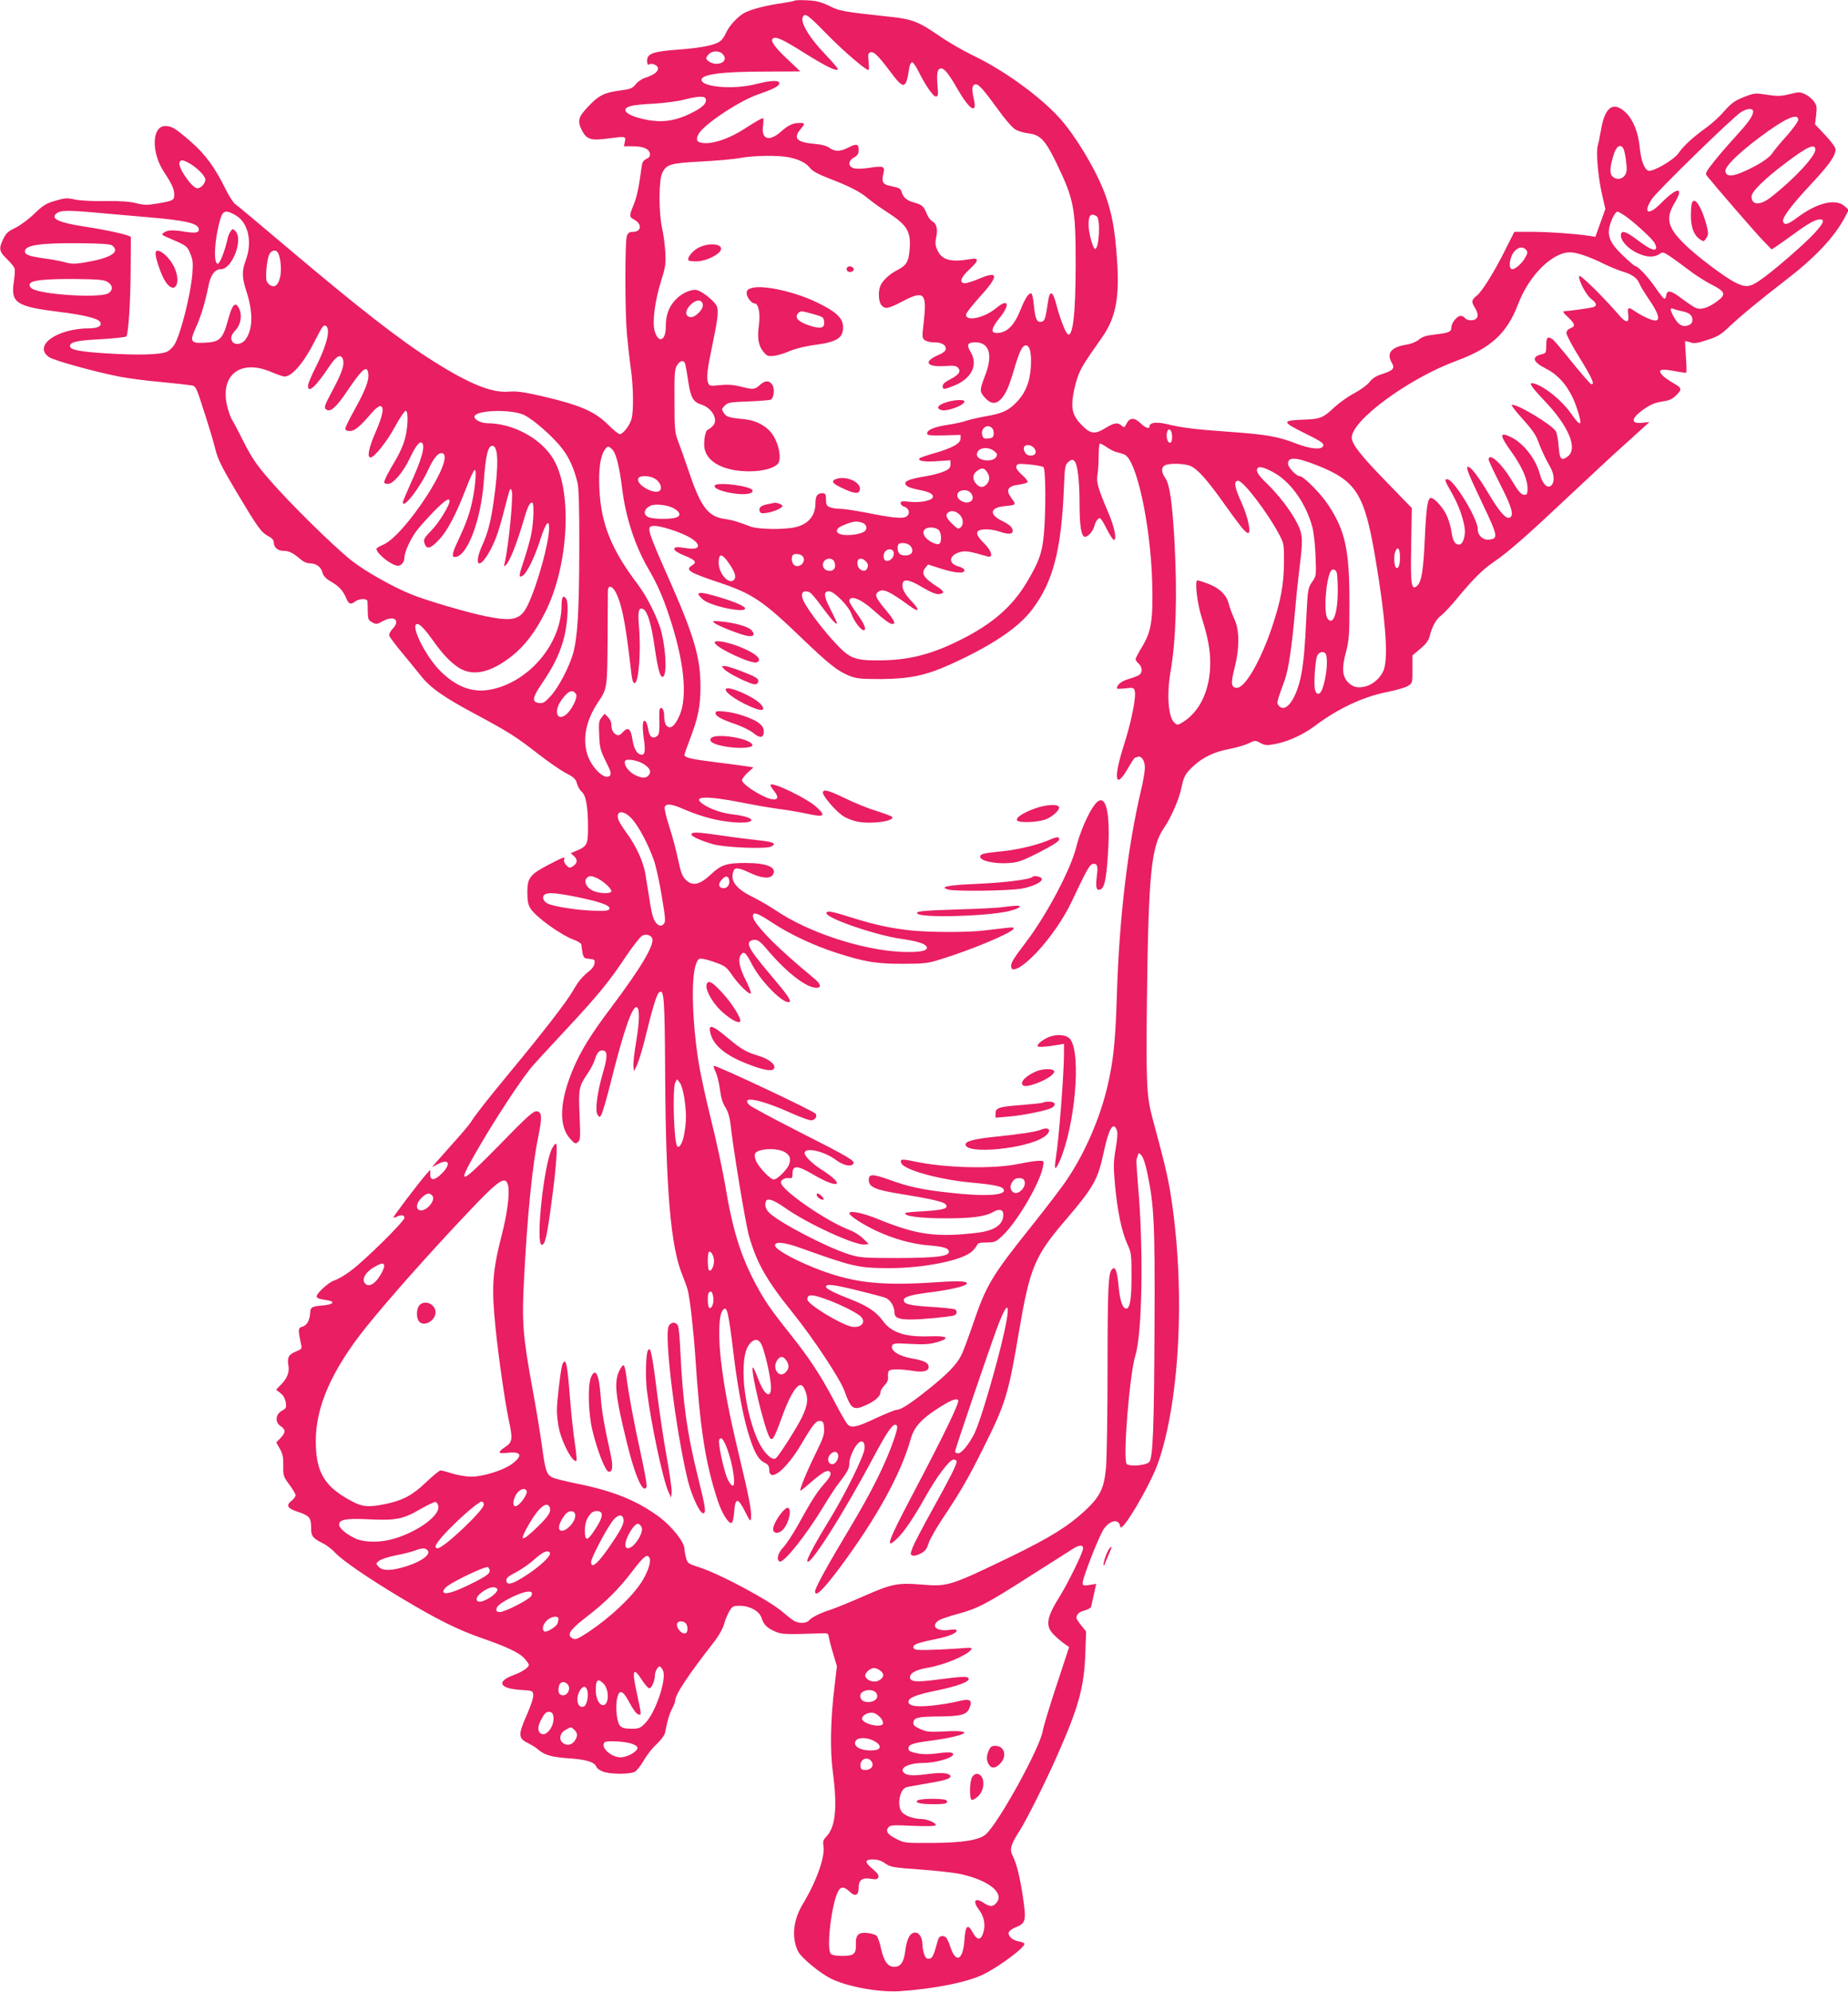 <?xml version="1.0" standalone="no"?>
<!DOCTYPE svg PUBLIC "-//W3C//DTD SVG 20010904//EN"
 "http://www.w3.org/TR/2001/REC-SVG-20010904/DTD/svg10.dtd">
<svg version="1.0" xmlns="http://www.w3.org/2000/svg"
 width="1188pt" height="1280pt" viewBox="0 0 1188 1280"
 preserveAspectRatio="xMidYMid meet">
<g transform="translate(0,1280) scale(0.1,-0.1)"
fill="#e91e63" stroke="none">
<path d="M5109 12796 c-3 -3 -39 -10 -80 -16 -99 -14 -196 -38 -240 -61 -43
-21 -103 -86 -122 -131 -8 -18 -23 -41 -34 -50 -29 -27 -124 -46 -275 -57
-161 -12 -198 -25 -198 -72 0 -19 4 -28 11 -24 19 13 59 -4 59 -25 0 -22 -28
-42 -82 -60 -21 -6 -48 -25 -61 -41 -21 -27 -33 -32 -103 -41 -99 -13 -135
-31 -201 -101 -65 -68 -72 -93 -44 -151 30 -61 58 -71 162 -57 122 16 123 16
116 -19 l-6 -30 57 0 c67 0 106 -17 110 -48 2 -15 -4 -25 -22 -33 -18 -8 -27
-22 -30 -43 -20 -146 -31 -199 -52 -250 -30 -74 -30 -79 2 -97 53 -28 48 -79
-7 -79 -22 0 -32 -6 -39 -26 -13 -33 -13 -476 0 -629 6 -66 17 -166 25 -221
17 -118 19 -273 5 -326 -12 -43 -55 -98 -76 -98 -8 0 -40 26 -72 58 -89 89
-183 129 -432 187 -115 26 -158 32 -210 28 -108 -9 -251 49 -480 193 -218 137
-482 343 -954 742 -165 140 -310 261 -322 269 -13 8 -41 51 -63 96 -68 139
-132 227 -226 308 -102 88 -120 98 -162 99 -87 1 -92 -169 -9 -295 50 -75 66
-111 66 -144 0 -38 -5 -41 -103 -58 -71 -12 -88 -12 -141 1 -42 11 -104 15
-201 14 -82 -2 -163 3 -195 10 -48 11 -63 10 -124 -8 -59 -17 -78 -28 -136
-84 -37 -36 -91 -76 -123 -91 -46 -22 -59 -35 -76 -71 -30 -62 -27 -79 22
-127 24 -23 46 -50 50 -60 4 -10 2 -49 -4 -86 -21 -138 14 -161 296 -196 143
-17 239 -40 256 -61 21 -25 -8 -44 -65 -44 -210 0 -368 -113 -259 -186 32 -21
286 -92 448 -124 50 -10 167 -26 260 -34 94 -9 184 -19 202 -22 32 -5 33 -6
86 -172 30 -92 62 -200 72 -241 14 -60 40 -112 135 -272 138 -231 158 -259
205 -285 24 -12 35 -26 35 -41 0 -30 26 -53 61 -53 36 0 62 -13 107 -51 18
-17 44 -29 60 -29 43 0 75 -22 84 -57 6 -23 21 -40 51 -58 55 -31 82 -60 102
-108 16 -40 29 -45 59 -22 24 18 75 20 78 3 1 -7 2 -38 2 -67 1 -49 4 -57 28
-70 26 -15 30 -14 71 8 70 38 113 5 62 -49 -15 -15 -25 -35 -23 -44 1 -8 38
-57 80 -108 43 -51 97 -118 121 -148 61 -79 151 -142 354 -250 214 -115 262
-145 410 -261 64 -49 142 -103 174 -119 48 -25 60 -36 68 -65 5 -20 19 -43 30
-53 28 -22 41 -98 41 -228 0 -113 -5 -123 -80 -154 l-31 -13 21 -19 c25 -24
23 -45 -7 -65 -19 -13 -24 -12 -42 6 -11 11 -18 27 -15 36 9 22 1 20 -97 -31
-121 -63 -139 -85 -139 -177 0 -54 5 -80 19 -104 35 -56 196 -172 281 -203 25
-9 46 -22 47 -30 11 -87 12 -89 51 -92 33 -3 37 -6 34 -28 -1 -14 -14 -35 -30
-47 -51 -42 -70 -64 -108 -129 -44 -76 -201 -278 -405 -524 -141 -171 -219
-269 -251 -320 -8 -14 -55 -70 -104 -124 -49 -55 -102 -115 -118 -133 l-29
-34 38 20 c72 38 87 1 25 -61 -46 -46 -75 -48 -74 -4 l0 29 -34 -39 c-49 -57
-202 -259 -202 -267 0 -4 9 -3 19 3 29 15 51 12 51 -7 0 -21 -254 -273 -344
-339 -37 -29 -85 -56 -105 -62 -20 -6 -56 -32 -81 -57 -51 -51 -48 -59 27 -70
63 -9 49 -29 -24 -35 -69 -6 -77 -10 -79 -48 -3 -48 -22 -81 -50 -88 -28 -7
-29 -18 -9 -111 7 -31 5 -33 -33 -49 -46 -18 -57 -39 -48 -89 8 -42 -7 -82
-47 -123 l-32 -33 28 -22 c18 -14 30 -35 34 -59 5 -34 3 -39 -26 -55 -41 -24
-44 -74 -6 -99 32 -21 32 -41 -2 -76 l-27 -28 23 -41 c19 -33 23 -55 22 -109
-1 -64 1 -70 39 -121 22 -29 40 -60 40 -68 0 -9 -12 -25 -27 -37 -36 -29 -25
-48 39 -69 76 -25 88 -38 88 -100 0 -58 8 -69 77 -104 23 -11 59 -39 80 -62
45 -48 212 -163 418 -286 231 -139 368 -207 515 -258 173 -60 252 -98 284
-136 14 -17 26 -34 26 -38 0 -17 -45 -47 -98 -66 -112 -41 -93 -86 40 -95 82
-5 83 -5 86 -33 2 -17 -15 -68 -43 -132 -55 -123 -54 -148 11 -178 21 -11 48
-27 59 -37 44 -39 88 -52 199 -60 114 -7 168 -24 180 -55 3 -9 21 -22 41 -30
42 -18 171 -19 205 -2 13 7 39 39 58 72 18 33 55 80 82 105 27 25 51 57 54 70
3 14 10 46 16 73 6 26 19 64 30 85 11 20 20 43 20 50 0 41 78 159 254 385 26
33 53 81 61 110 8 29 24 67 35 85 18 29 24 32 67 32 63 0 124 -34 138 -76 14
-44 34 -65 85 -88 46 -20 64 -21 295 -13 46 2 50 0 53 -23 2 -14 14 -62 28
-107 l24 -81 -15 -129 c-26 -211 -30 -410 -11 -551 30 -227 17 -353 -40 -413
-21 -22 -25 -34 -21 -57 14 -69 -41 -227 -130 -375 -65 -106 -76 -220 -32
-309 21 -40 136 -136 209 -173 102 -52 310 -90 440 -82 227 15 445 59 545 110
108 54 272 178 260 197 -3 4 -20 11 -39 14 -39 7 -69 36 -61 59 4 8 21 21 38
28 73 29 76 41 52 204 -19 124 -40 209 -64 256 -22 42 -15 73 41 159 45 69
168 315 243 485 139 313 174 441 182 655 l5 145 -31 39 c-17 21 -31 42 -31 47
0 24 17 40 52 49 21 6 40 16 42 23 2 7 10 43 18 80 l15 68 -43 -7 c-40 -6 -44
-4 -44 14 0 32 104 297 134 343 42 62 100 71 108 17 7 -47 193 268 243 411
145 415 177 1159 75 1759 -18 103 -40 192 -111 455 -38 142 -42 219 -36 762
10 807 27 984 109 1103 45 65 98 186 112 256 17 79 25 93 79 144 62 56 132 90
228 108 44 8 100 25 124 36 43 21 45 21 78 3 31 -16 41 -17 98 -6 83 17 176
59 252 116 146 110 307 186 461 217 58 11 119 29 136 39 30 19 30 19 30 108
l0 89 50 42 c37 31 53 52 61 83 17 65 41 107 75 133 17 13 62 61 99 106 107
129 164 186 240 238 94 64 215 171 490 430 127 119 275 257 330 306 54 49 117
105 139 126 l40 36 -45 -5 c-81 -9 -75 30 14 91 39 27 70 39 111 45 38 5 64
15 82 32 50 46 49 54 -9 87 -28 16 -61 39 -71 51 -32 35 -10 43 74 27 41 -8
77 -13 80 -11 3 2 2 47 -2 101 -4 54 -6 99 -5 101 2 2 17 -2 34 -7 24 -9 44
-6 108 15 66 21 89 35 139 83 74 70 201 175 366 302 189 145 314 278 380 404
l25 47 -28 25 c-57 49 -172 22 -296 -69 -67 -50 -88 -57 -98 -32 -9 24 54 108
181 243 114 122 156 181 156 222 0 12 -28 51 -66 91 l-66 70 7 59 c6 51 4 63
-14 88 -11 16 -37 37 -56 46 -34 16 -40 16 -101 1 -55 -14 -76 -14 -144 -4
-77 12 -81 12 -150 -15 -58 -23 -79 -38 -125 -90 -30 -35 -83 -83 -117 -107
-84 -60 -145 -116 -178 -164 -31 -44 -166 -122 -194 -112 -26 10 -46 64 -55
150 -9 95 -41 175 -87 221 -82 80 -138 41 -163 -115 -6 -35 -15 -79 -20 -96
-12 -42 3 -211 30 -322 l19 -84 -32 -90 -32 -89 -45 7 c-100 14 -242 24 -356
25 l-120 0 -59 -117 c-66 -134 -148 -265 -180 -291 -36 -28 -39 -40 -16 -77
30 -48 24 -79 -16 -83 -19 -2 -36 3 -44 12 -7 9 -21 16 -30 16 -24 0 -60 -46
-60 -75 0 -28 -15 -34 -107 -45 -55 -6 -80 -14 -102 -33 -17 -14 -49 -27 -78
-32 -98 -14 -132 -55 -97 -114 23 -39 12 -51 -64 -76 -36 -11 -60 -27 -78 -50
-13 -18 -56 -49 -94 -70 -39 -20 -96 -60 -128 -89 -78 -73 -93 -79 -202 -83
-144 -6 -142 -13 17 -92 106 -52 122 -66 104 -84 -18 -18 -88 -9 -170 23 -116
45 -192 58 -431 75 -223 16 -297 25 -406 51 -64 14 -104 8 -104 -16 0 -20 -29
-9 -59 21 -38 37 -70 36 -89 -4 -13 -26 -15 -27 -31 -13 -25 23 -47 20 -103
-14 -69 -43 -97 -40 -152 16 -59 58 -72 104 -57 196 6 37 20 93 32 123 20 53
38 82 151 243 92 129 117 262 98 514 -13 182 -31 281 -71 396 -54 155 -194
390 -300 506 -128 140 -356 305 -555 400 -64 31 -164 89 -223 130 -123 85
-166 102 -299 117 -315 34 -333 37 -401 71 -52 25 -82 33 -141 36 -41 2 -78 1
-81 -2z m212 -221 c101 -103 243 -225 262 -225 4 0 4 24 1 53 -5 44 -3 55 9
60 23 9 50 -17 126 -118 92 -124 105 -122 126 18 3 20 12 37 18 37 7 0 25 -25
40 -56 45 -90 95 -164 113 -164 15 0 16 9 11 69 -7 83 -1 111 24 111 21 0 50
-37 109 -140 74 -127 123 -156 101 -59 -15 63 -13 89 5 96 21 8 49 -22 147
-157 45 -63 96 -122 114 -132 17 -10 55 -22 83 -25 77 -9 108 -41 179 -186
116 -240 126 -293 126 -657 0 -319 -19 -480 -54 -445 -15 15 -51 112 -71 190
-22 87 -42 93 -53 15 -16 -111 -21 -125 -44 -128 -28 -4 -38 18 -47 108 -3 35
-10 68 -14 72 -13 13 -40 -24 -67 -92 -44 -113 -91 -160 -159 -160 -39 0 -33
31 19 96 72 88 58 130 -21 64 -76 -63 -194 -89 -194 -42 0 9 38 58 84 109 127
138 128 176 6 124 -40 -17 -83 -31 -96 -31 -40 0 -29 36 26 87 66 60 66 79 3
67 -124 -21 -182 -4 -209 63 -12 27 -13 46 -5 81 11 51 1 86 -27 101 -11 6
-27 28 -35 49 -19 47 -31 57 -83 71 -44 12 -68 32 -78 68 -7 22 -15 26 -73 38
-47 9 -57 27 -45 76 13 51 5 55 -93 40 -49 -7 -83 -7 -100 -1 -35 13 -33 47 5
68 24 13 30 24 30 50 0 38 -14 41 -70 12 -50 -25 -84 -25 -118 0 -18 13 -51
22 -102 26 -108 10 -132 36 -85 92 32 38 31 42 -4 42 -43 0 -75 -15 -118 -54
-77 -69 -130 -54 -118 35 4 27 4 49 0 49 -10 0 -45 -20 -118 -67 -87 -57 -184
-93 -248 -93 -57 0 -71 17 -48 59 35 63 265 215 387 256 93 32 132 52 132 70
0 21 -55 19 -153 -6 -140 -36 -347 -19 -347 28 0 36 132 53 420 53 l215 1 -76
72 c-87 81 -117 123 -102 138 18 18 60 -1 205 -92 136 -85 203 -118 215 -105
3 3 -34 47 -83 98 -101 105 -161 205 -143 239 14 28 30 17 160 -116z m-677
-121 c32 -31 11 -64 -40 -64 -29 0 -64 21 -64 37 0 4 7 15 17 25 20 22 66 24
87 2z m-108 -288 c10 -25 -14 -52 -73 -83 -118 -63 -211 -76 -333 -47 -107 25
-143 63 -77 82 17 6 86 13 153 16 66 4 151 15 190 25 87 23 133 25 140 7z
m6734 -83 c0 -28 -31 -71 -115 -163 -43 -47 -105 -118 -137 -159 -50 -63 -57
-75 -46 -90 47 -59 313 -367 360 -415 l57 -59 28 18 c15 10 66 46 113 80 96
70 140 95 170 95 33 0 23 -25 -36 -89 -66 -72 -273 -251 -351 -303 -65 -45
-92 -47 -159 -13 -69 35 -251 172 -326 247 -108 106 -122 165 -63 263 64 106
19 106 -85 1 -83 -85 -122 -68 -60 26 34 51 523 528 573 558 41 25 77 26 77 3z
m290 -53 c0 -11 -33 -56 -72 -101 -40 -44 -81 -93 -91 -109 -21 -34 -87 -78
-181 -120 -79 -36 -119 -37 -124 -1 -5 30 82 115 218 217 164 123 250 162 250
114z m-1121 -192 c5 -13 12 -49 15 -81 6 -45 4 -63 -8 -83 -19 -28 -57 -32
-81 -7 -19 19 -16 64 11 146 17 53 48 65 63 25z m1231 0 c0 -42 -137 -190
-285 -305 -70 -55 -125 -53 -125 4 0 32 86 116 225 220 134 101 185 124 185
81z m-6598 -49 c69 -15 108 -35 136 -69 15 -20 53 -40 120 -66 132 -51 200
-85 253 -130 24 -20 80 -61 125 -89 129 -84 152 -125 141 -244 -6 -73 -21 -97
-77 -126 -52 -26 -98 -70 -111 -103 -15 -38 -11 -104 8 -124 24 -27 43 -23
140 28 133 69 152 50 132 -129 -12 -104 -12 -110 6 -123 10 -8 36 -14 58 -14
49 0 77 -15 77 -41 0 -15 -15 -27 -55 -44 -93 -42 -65 -76 55 -67 53 4 68 1
80 -13 19 -23 4 -44 -54 -74 -30 -15 -46 -30 -46 -42 0 -24 7 -24 72 2 114 45
158 134 107 218 -27 45 -19 61 31 61 88 0 113 -77 67 -202 -41 -108 -41 -113
-6 -153 37 -42 70 -45 104 -10 32 36 51 78 86 197 33 112 51 148 74 148 26 0
37 -50 32 -137 -6 -99 -36 -172 -97 -233 -51 -51 -88 -67 -196 -86 -46 -8
-101 -21 -122 -28 -22 -8 -75 -20 -118 -26 -87 -13 -134 -33 -134 -55 0 -13
17 -15 108 -13 l107 3 0 -24 c0 -31 -54 -61 -173 -95 -46 -13 -86 -27 -90 -31
-17 -17 30 -25 111 -19 l87 6 0 -27 c0 -21 -8 -30 -42 -45 -24 -10 -74 -24
-113 -30 -96 -16 -135 -29 -135 -45 0 -20 25 -31 97 -45 62 -12 90 -30 78 -49
-11 -20 -87 -33 -147 -26 -48 6 -58 4 -58 -8 0 -9 9 -19 20 -22 32 -10 43 -40
23 -60 -21 -21 -78 -17 -263 20 -69 13 -144 25 -167 25 -23 0 -53 4 -67 10
-22 8 -26 16 -26 50 0 35 -3 40 -24 40 -32 0 -44 -17 -44 -67 -1 -80 -48 -134
-133 -152 -74 -16 -236 -13 -284 5 -84 32 -121 43 -167 49 -103 14 -152 76
-224 288 -28 83 -62 179 -75 212 -21 55 -23 76 -23 260 -1 176 1 204 17 228
20 32 43 35 52 8 3 -11 12 -60 19 -110 17 -109 31 -134 87 -152 69 -23 109
-99 71 -137 -11 -11 -25 -21 -32 -24 -17 -5 -29 -83 -20 -125 20 -88 133 -143
290 -142 91 0 170 24 186 57 16 33 0 117 -34 171 -34 57 -105 98 -182 106
-106 11 -120 15 -137 41 -15 24 -15 26 6 47 19 20 35 23 154 27 72 3 137 8
143 12 20 13 25 69 9 95 -20 30 -47 29 -81 -2 -32 -29 -42 -30 -124 -9 -45 11
-82 14 -131 9 -67 -7 -69 -6 -78 18 -11 28 -3 91 29 242 33 158 40 213 29 245
-10 28 -82 89 -123 104 -34 12 -99 -14 -141 -58 -46 -48 -65 -99 -65 -178 0
-89 -47 -107 -71 -27 -17 56 0 192 41 324 28 88 31 110 27 185 -3 47 -12 117
-21 155 -22 102 -22 309 2 355 26 54 55 62 251 72 97 5 208 15 246 22 89 17
249 19 317 5z m-3861 -35 c48 -24 109 -84 109 -107 0 -26 -28 -57 -51 -57 -34
0 -127 134 -115 166 7 18 20 18 57 -2z m-556 -324 c61 -5 189 -17 285 -25 251
-21 331 -39 338 -76 4 -24 -20 -29 -85 -19 -80 14 -116 12 -138 -4 -19 -13
-17 -15 20 -31 126 -54 126 -54 147 -102 17 -40 20 -60 15 -127 -9 -130 -74
-389 -114 -458 -10 -18 -32 -40 -49 -48 -41 -20 -188 -24 -390 -11 -176 11
-234 23 -234 47 0 26 43 36 198 44 85 5 159 13 164 18 13 13 27 215 28 432 1
107 1 200 1 206 -1 12 -141 44 -311 70 -154 24 -207 50 -167 82 26 22 76 22
292 2z m859 -13 c82 -46 110 -172 66 -289 -26 -69 -25 -111 4 -200 44 -135 42
-243 -5 -309 -24 -34 -72 -40 -87 -11 -12 22 -5 41 25 73 29 32 40 89 23 129
-23 56 -45 39 -70 -52 -38 -141 -54 -157 -164 -161 -81 -3 -87 10 -47 98 32
69 60 161 81 267 14 71 41 108 80 108 73 0 146 193 93 245 -16 16 -18 16 -30
-1 -8 -11 -16 -30 -19 -44 -16 -76 -50 -165 -64 -165 -30 0 -21 160 16 286 17
57 35 62 98 26z m8931 -3 c52 -35 160 -133 186 -167 11 -16 18 -35 15 -43 -8
-20 -43 -4 -123 56 -74 56 -103 63 -103 26 0 -35 47 -85 105 -112 59 -28 106
-30 141 -8 23 16 26 15 68 -12 24 -16 78 -55 118 -86 41 -32 108 -75 149 -96
93 -47 98 -65 34 -111 -56 -40 -98 -53 -131 -41 -13 5 -54 32 -91 60 -71 54
-96 59 -101 22 -2 -12 -7 -22 -12 -22 -5 0 -32 33 -59 73 -46 67 -112 137
-129 137 -4 0 -40 30 -79 68 -83 79 -104 127 -83 197 13 45 36 85 49 85 4 0
25 -12 46 -26z m-3395 -4 c26 -16 16 -210 -10 -210 -13 0 -42 103 -42 154 -1
62 15 80 52 56z m-6327 -189 c52 -43 -16 -82 -192 -110 -51 -8 -76 -7 -115 4
-28 8 -89 19 -136 25 -92 13 -120 23 -120 45 0 39 96 54 346 52 154 -2 205 -5
217 -16z m9088 -27 c11 -13 10 -21 -6 -50 -19 -35 -63 -74 -83 -74 -28 0 -18
80 14 115 26 29 56 32 75 9z m-8023 -21 c17 -32 23 -109 13 -153 -13 -60 -43
-76 -76 -43 -14 14 -16 30 -13 87 3 39 11 83 18 99 15 31 45 36 58 10z m8394
-14 c33 -11 91 -35 127 -54 37 -18 92 -41 122 -50 61 -18 94 -42 108 -77 5
-14 34 -62 65 -107 59 -87 71 -131 36 -131 -22 0 -88 31 -132 61 -39 28 -47
24 -41 -20 8 -59 -12 -61 -60 -5 -102 118 -252 265 -255 250 -6 -27 45 -123
77 -147 35 -26 40 -45 13 -53 -19 -6 -156 -25 -185 -26 -13 0 -8 -10 23 -38
47 -45 49 -59 15 -72 -16 -6 -25 -17 -25 -31 0 -12 38 -84 85 -159 80 -129
101 -177 73 -168 -7 3 -61 65 -121 139 -59 74 -115 140 -124 147 -33 24 -43
15 -43 -38 0 -46 -2 -50 -27 -56 -70 -17 -61 -49 25 -93 93 -47 160 -134 201
-260 36 -109 25 -120 -34 -36 -60 88 -170 178 -242 200 -42 12 -25 -15 70
-115 150 -158 210 -301 148 -351 -43 -35 -55 -22 -61 61 -3 41 -11 85 -18 98
-24 42 -254 180 -283 170 -6 -2 26 -43 70 -91 53 -59 85 -103 96 -135 20 -55
45 -110 80 -172 30 -52 30 -107 2 -124 -24 -14 -52 18 -68 77 -26 98 -105 199
-186 238 -74 36 -74 13 0 -90 71 -99 107 -180 107 -241 0 -32 -4 -40 -18 -40
-23 0 -38 17 -87 98 -62 104 -145 178 -145 128 0 -7 34 -80 75 -160 75 -147
90 -201 59 -213 -24 -9 -65 38 -134 154 -65 109 -114 173 -132 173 -17 0 -1
-41 94 -240 98 -207 101 -222 40 -228 -39 -4 -72 27 -72 67 0 68 -154 321
-196 321 -20 0 -18 -5 26 -83 43 -75 73 -155 85 -224 9 -54 -10 -113 -35 -113
-27 0 -41 23 -50 89 -5 33 -21 83 -36 111 -27 49 -75 100 -95 100 -21 0 -30
-62 -39 -250 -9 -213 -21 -289 -50 -315 -37 -33 -43 7 -38 264 l4 236 -160
165 c-168 172 -226 246 -226 288 0 111 367 380 670 492 225 83 327 176 400
367 52 136 149 256 246 307 60 31 97 32 176 5z m-9489 -172 c33 -21 35 -50 5
-71 -43 -31 -387 -14 -480 23 -28 11 -37 34 -17 46 26 16 118 23 284 22 154
-2 185 -5 208 -20z m3825 -145 c5 -30 -50 -85 -80 -80 -36 5 -35 43 1 79 36
36 74 37 79 1z m6294 -42 c48 -9 68 -26 68 -56 0 -17 -8 -27 -24 -34 -38 -14
-63 -1 -91 45 -30 52 -32 70 -7 60 9 -4 34 -11 54 -15z m-8704 -123 c5 -42
-25 -131 -79 -238 -27 -53 -49 -106 -49 -118 0 -52 49 -8 139 127 45 68 76 81
87 38 8 -34 -9 -85 -72 -202 -48 -90 -52 -103 -38 -115 26 -21 63 10 132 112
103 153 133 177 140 115 5 -40 -21 -108 -88 -228 -33 -59 -60 -114 -60 -122 0
-11 9 -16 30 -16 30 0 64 28 141 118 19 23 43 42 52 42 29 0 20 -56 -28 -166
-44 -101 -57 -164 -33 -164 24 0 105 101 158 199 30 55 61 101 68 101 19 0 15
-119 -8 -191 -10 -35 -36 -91 -56 -124 -46 -76 -74 -131 -74 -145 0 -5 11 -10
24 -10 34 0 99 76 141 166 36 76 61 108 76 99 26 -17 1 -106 -75 -271 -25 -56
-46 -106 -46 -112 0 -47 106 88 160 203 40 87 70 121 96 111 81 -31 -243 -527
-383 -587 -24 -10 -43 -22 -43 -26 0 -27 78 -93 126 -107 28 -9 54 17 54 52 0
35 41 123 82 176 17 22 65 76 107 119 71 72 101 92 101 66 0 -26 -68 -138
-112 -183 -55 -57 -58 -64 -47 -93 13 -35 38 -28 88 25 55 56 111 162 176 330
25 67 51 122 57 122 13 0 3 -118 -18 -210 -17 -77 -39 -137 -88 -242 -39 -82
-44 -108 -22 -108 78 0 168 234 186 485 12 168 27 230 55 230 39 0 42 -122 9
-355 -19 -134 -37 -202 -74 -285 -54 -120 -26 -161 38 -55 42 70 67 138 103
280 38 147 39 151 49 125 11 -32 -20 -352 -45 -460 -7 -28 -6 -29 9 -14 22 21
66 130 106 264 31 108 44 135 61 135 14 0 10 -124 -6 -204 -8 -40 -29 -112
-45 -161 -36 -106 -37 -120 -12 -106 28 15 78 116 115 232 35 108 57 137 57
76 0 -94 -74 -361 -135 -491 -47 -100 -95 -113 -275 -76 -117 24 -370 98 -473
139 -122 49 -301 150 -389 220 -115 91 -399 371 -524 516 -87 100 -115 142
-170 250 -36 72 -70 135 -74 140 -4 6 -15 34 -24 64 -62 212 71 328 276 241
38 -16 78 -30 87 -30 48 0 125 90 193 225 22 44 45 86 51 93 15 19 32 9 35
-21z m1263 -545 c61 -30 187 -141 243 -215 46 -59 77 -130 99 -221 8 -36 12
-168 11 -436 -1 -391 -11 -555 -40 -660 -25 -87 -92 -216 -142 -271 -38 -42
-49 -50 -76 -47 -49 5 -45 34 19 127 71 105 107 177 135 271 27 89 38 236 21
269 -18 32 -31 16 -31 -38 0 -237 -192 -476 -430 -537 -129 -33 -238 3 -351
115 -97 98 -196 301 -146 301 17 0 52 -38 107 -115 58 -82 107 -132 159 -166
90 -58 206 -33 343 76 81 64 149 153 213 280 155 309 177 798 44 998 -83 126
-256 216 -414 217 -40 0 -85 22 -85 41 0 44 238 52 321 11z m3009 -86 c6 -8
10 -25 8 -38 -2 -18 -10 -24 -35 -26 -28 -3 -33 1 -39 23 -11 45 37 75 66 41z
m1155 -52 c0 -28 -4 -39 -15 -39 -16 0 -26 45 -16 72 11 28 31 7 31 -33z
m-419 -69 c21 -14 49 -28 63 -31 14 -3 36 -10 49 -15 78 -31 169 -451 179
-824 6 -243 -5 -313 -67 -415 -22 -36 -40 -71 -40 -77 0 -5 9 -18 20 -28 26
-24 26 -61 -1 -75 -11 -7 -43 -18 -70 -26 -41 -12 -69 -36 -69 -58 0 -4 25 -3
54 0 52 6 55 5 61 -18 10 -39 -23 -200 -71 -350 -68 -213 -55 -287 26 -148 22
39 43 70 45 70 2 0 10 3 18 6 24 9 47 -24 47 -69 0 -23 -11 -89 -25 -147 -86
-364 -140 -824 -155 -1310 -9 -299 -22 -428 -61 -593 -48 -204 -144 -426 -259
-596 -31 -48 -131 -178 -221 -291 -267 -334 -298 -387 -385 -642 -30 -87 -63
-177 -75 -199 -29 -58 -89 -120 -204 -212 -120 -96 -182 -137 -209 -137 -11 0
-72 -25 -137 -55 -125 -59 -157 -65 -182 -37 -9 10 -50 81 -90 159 -85 160
-156 268 -288 433 -113 142 -154 201 -212 310 -97 183 -148 347 -196 639 -17
97 -57 285 -91 419 -33 134 -69 300 -80 370 -42 275 -48 548 -14 631 13 31 17
33 47 28 17 -3 58 -15 89 -27 49 -18 63 -30 93 -75 41 -61 117 -134 122 -118
2 6 -12 42 -31 80 -42 81 -54 139 -33 167 19 26 31 16 73 -65 61 -116 213
-264 241 -236 8 9 -21 51 -107 152 -136 161 -164 203 -154 229 4 9 18 16 34
16 23 0 39 -12 77 -57 116 -139 240 -239 308 -250 44 -7 48 16 8 51 -16 13
-62 52 -103 87 -181 154 -300 281 -300 321 0 31 30 21 125 -42 113 -75 268
-147 410 -193 184 -59 262 -72 430 -71 134 0 160 3 239 28 191 58 453 167 471
196 6 10 -4 12 -51 6 -32 -4 -95 -11 -139 -16 -104 -13 -344 -12 -465 0 -132
14 -235 36 -375 80 -139 44 -167 49 -172 33 -11 -31 313 -143 482 -167 105
-15 155 -31 163 -53 8 -25 -50 -35 -168 -30 -254 13 -597 126 -804 267 -39 26
-108 66 -154 89 -104 52 -140 103 -116 165 9 23 34 20 106 -14 76 -36 132 -40
148 -9 25 46 -42 73 -180 73 -117 0 -154 -12 -216 -70 -76 -72 -123 -82 -168
-36 -21 23 -31 50 -47 128 -11 54 -36 149 -56 210 -20 61 -33 118 -30 127 9
24 42 21 112 -9 104 -45 199 -73 289 -84 122 -17 200 1 129 28 -16 6 -53 13
-83 17 -70 7 -144 31 -193 62 -90 57 6 62 243 15 85 -17 196 -36 245 -42 50
-6 128 -20 175 -30 109 -24 122 -14 59 43 -59 55 -278 161 -295 144 -4 -3 6
-20 20 -38 49 -58 14 -75 -68 -35 -73 36 -136 83 -136 102 0 8 17 30 37 49
l37 33 -35 6 c-19 3 -110 15 -204 27 -163 20 -205 30 -205 48 0 5 16 50 35
100 53 138 68 211 68 341 0 181 -41 321 -189 658 -161 364 -163 372 -105 372
40 0 156 -37 214 -68 87 -46 85 -89 -3 -76 -72 11 -85 10 -85 -6 0 -9 26 -25
64 -40 71 -29 83 -43 52 -62 -49 -31 -25 -46 173 -112 212 -71 281 -117 531
-358 172 -165 229 -210 302 -240 52 -20 73 -22 213 -22 180 2 281 23 435 92
270 122 442 237 532 357 132 175 185 377 202 769 6 151 8 159 30 178 21 16 26
17 38 5 20 -20 33 -123 33 -277 0 -142 12 -210 35 -210 20 0 52 37 60 68 7 30
23 52 36 52 5 0 25 -31 44 -70 19 -38 40 -70 46 -70 20 0 4 82 -36 175 -70
166 -78 195 -69 250 4 28 7 83 7 123 0 39 4 72 8 72 5 0 25 -11 45 -25z m-472
-1 c31 -30 8 -62 -35 -49 -20 7 -34 39 -24 55 9 15 42 12 59 -6z m-2705 -16
c22 -23 44 -113 61 -251 22 -181 83 -366 165 -507 59 -101 96 -184 138 -312
94 -282 118 -511 67 -632 -30 -71 -59 -95 -84 -71 -10 10 -16 33 -16 60 0 41
-13 65 -28 51 -3 -4 -5 -42 -3 -85 1 -59 -2 -81 -13 -90 -28 -23 -50 -9 -58
38 -4 25 -12 49 -17 54 -19 19 -24 -23 -13 -104 12 -81 9 -109 -12 -109 -30 1
-51 35 -61 102 -10 65 -28 78 -60 44 -20 -22 -29 -25 -44 -17 -21 12 -31 32
-31 67 0 13 -10 34 -22 46 l-21 21 -20 -24 c-17 -21 -19 -36 -15 -114 3 -80 8
-98 42 -167 32 -64 37 -80 27 -92 -30 -36 -121 51 -147 141 -30 104 -4 220 74
335 55 82 56 90 58 403 0 160 2 300 2 313 3 34 29 26 51 -16 38 -75 61 -190
92 -456 12 -106 16 -126 29 -126 26 0 42 211 27 370 -8 94 0 122 30 104 27
-16 51 -99 72 -247 20 -137 34 -187 50 -187 28 0 25 151 -5 280 -20 86 -91
232 -156 317 -168 222 -235 388 -245 613 -6 121 6 206 33 247 18 29 28 29 53
1z m2452 -7 c20 -16 22 -23 13 -38 -22 -37 -124 -24 -124 15 0 44 69 57 111
23z m2077 -92 c254 -101 305 -184 376 -610 61 -363 80 -604 55 -694 -14 -50
-64 -100 -116 -115 -50 -15 -87 -7 -118 26 -36 39 -40 90 -13 191 21 80 23
109 23 323 0 335 -27 459 -135 623 -47 73 -160 187 -185 187 -21 0 -75 56 -75
79 0 47 51 44 188 -10z m-1760 -11 c15 -13 16 -292 2 -439 -11 -113 -31 -170
-108 -299 -93 -157 -222 -270 -427 -372 -187 -94 -333 -131 -520 -132 -158 -1
-191 11 -280 106 -75 79 -177 212 -206 269 -27 54 -12 81 35 63 9 -3 45 -45
79 -93 63 -85 97 -122 97 -105 0 5 -19 45 -42 90 -43 83 -45 114 -9 114 34 0
127 -95 145 -147 15 -44 60 -103 78 -103 21 0 4 43 -42 105 -27 37 -50 74 -50
82 0 42 74 15 153 -57 72 -64 107 -90 123 -90 24 0 15 21 -37 84 -69 82 -79
104 -54 122 32 24 69 7 204 -91 60 -44 67 -28 13 29 -51 53 -69 92 -58 121 10
26 49 17 128 -31 53 -31 86 -44 105 -42 37 4 34 18 -8 45 -92 59 -110 87 -80
124 l17 21 82 -26 c94 -30 152 -34 152 -11 0 8 -16 19 -39 25 -66 18 -62 70 7
91 38 11 59 8 180 -27 40 -12 28 36 -23 86 -59 58 -58 84 3 88 24 2 65 -4 90
-12 63 -22 92 -21 92 3 0 22 -19 39 -73 66 -80 40 -71 83 19 92 77 7 78 9 50
46 -44 58 -31 83 48 93 26 4 49 11 52 16 3 5 -13 26 -37 47 -29 27 -40 44 -35
56 5 15 16 16 84 10 42 -4 83 -12 90 -17z m948 6 c45 -21 106 -90 212 -239
101 -141 129 -177 150 -189 29 -17 9 92 -36 192 -47 103 -53 142 -22 142 33 0
192 -208 266 -350 27 -52 29 -61 28 -175 -1 -141 -19 -241 -75 -410 -73 -219
-174 -395 -227 -395 -38 0 -41 28 -16 125 33 128 33 246 -1 317 -13 29 -30 73
-36 98 -14 57 -61 102 -134 129 -31 12 -61 21 -67 21 -19 0 -2 -148 27 -238
39 -122 55 -207 55 -292 0 -172 -65 -312 -176 -381 -33 -20 -36 -20 -54 -4
-40 36 -51 180 -25 329 35 202 44 492 25 841 -14 245 -31 365 -59 403 -26 37
-27 68 -3 81 27 16 130 13 168 -5z m543 -47 c104 -62 197 -196 237 -342 9 -33
19 -117 21 -188 5 -126 5 -128 -22 -167 -26 -38 -28 -47 -36 -207 -10 -217
-18 -302 -34 -390 -30 -155 -101 -252 -145 -197 -14 16 -14 18 39 164 24 67
45 206 66 440 8 96 22 227 30 290 22 171 20 207 -16 277 -41 81 -118 181 -195
256 -60 57 -74 83 -57 101 12 11 54 -3 112 -37z m-1855 11 c21 -29 20 -57 -1
-80 -22 -25 -48 -23 -71 7 -23 29 -19 59 11 80 29 20 43 19 61 -7z m-2133 -45
c30 -18 46 -53 34 -72 -24 -39 -158 31 -142 74 9 21 71 20 108 -2z m2033 -95
c29 -41 -15 -74 -63 -48 -10 5 -22 17 -25 26 -16 42 60 62 88 22z m-1911 -96
c42 -24 46 -49 10 -59 -34 -10 -128 -10 -164 0 -48 12 -45 56 6 78 29 13 112
3 148 -19z m1840 -44 c21 -25 22 -61 2 -78 -13 -11 -21 -8 -46 16 -47 44 -55
65 -33 81 22 16 53 8 77 -19z m-629 -48 c31 -11 35 -45 7 -59 -29 -16 -96 -24
-136 -17 -48 9 -47 38 3 59 63 27 91 31 126 17z m490 -46 c20 -19 21 -83 2
-90 -19 -7 -71 20 -90 47 -22 32 -5 59 39 59 18 0 41 -7 49 -16z m-200 -90
c26 -10 40 -43 25 -60 -14 -17 -60 -19 -77 -2 -13 13 -16 50 -5 61 8 9 36 9
57 1z m3166 -89 c0 -47 -12 -76 -26 -62 -12 11 -15 75 -5 100 16 42 31 23 31
-38z m-3256 40 c11 -31 -22 -68 -51 -58 -16 6 -17 45 -1 61 17 17 45 15 52 -3z
m-584 -30 c29 -35 -26 -85 -58 -53 -13 13 -16 50 -5 61 12 12 50 7 63 -8z
m-481 -35 c45 -63 57 -98 39 -117 -33 -32 -98 41 -98 110 0 60 19 62 59 7z
m681 6 c6 -8 10 -25 8 -38 -6 -42 -78 -32 -78 11 0 37 46 55 70 27z m204 -2
c18 -17 20 -32 7 -53 -13 -20 -50 -4 -57 24 -11 43 19 60 50 29z m3030 -76 c3
-13 6 -62 6 -110 0 -150 -30 -233 -66 -183 -26 36 -11 254 22 306 10 17 32 9
38 -13z m-70 -524 c15 -39 1 -159 -25 -226 -14 -35 -37 -36 -45 -2 -10 38 1
196 15 222 14 26 46 29 55 6z m-4821 -255 c13 -21 -29 -105 -66 -133 -56 -42
-78 20 -31 90 44 64 75 78 97 43z m431 -447 c40 -24 54 -47 40 -69 -16 -26
-47 -27 -93 -3 -41 21 -72 64 -63 89 6 17 75 7 116 -17z m-73 -353 c45 -49
107 -166 143 -269 14 -41 37 -147 51 -234 24 -145 25 -160 11 -175 -13 -12
-21 -13 -34 -5 -27 17 -40 52 -56 159 -9 55 -21 130 -27 167 -13 80 -59 181
-123 268 -25 34 -49 73 -52 86 -15 57 35 59 87 3z m-218 -385 c40 -21 87 -64
87 -81 0 -18 -71 -17 -115 1 -42 18 -64 58 -45 81 16 19 33 19 73 -1z m845
-13 c5 -29 -16 -53 -42 -49 -28 4 -31 29 -5 56 24 27 43 24 47 -7z m-1003
-101 c157 -31 237 -57 233 -78 -3 -15 -16 -17 -95 -15 -101 2 -262 26 -302 46
-29 14 -40 45 -19 58 21 14 69 11 183 -11z m508 -272 c14 -42 -73 -189 -268
-448 -125 -166 -186 -265 -236 -379 -92 -213 -100 -376 -24 -459 29 -33 35
-35 50 -22 16 13 17 29 11 171 -8 173 -5 188 55 275 18 26 37 65 44 87 13 45
33 64 59 54 22 -9 20 -47 -9 -145 -35 -120 -50 -234 -35 -263 12 -21 14 -21
25 -5 7 9 36 109 64 221 80 319 136 482 164 472 20 -6 19 -87 -3 -219 -12 -70
-20 -142 -18 -160 l4 -33 21 45 c11 25 35 104 52 175 45 184 72 273 87 286 33
27 37 -25 40 -518 4 -752 36 -1118 111 -1298 13 -33 29 -76 34 -95 15 -60 37
-257 49 -430 30 -463 65 -687 146 -930 27 -79 68 -144 87 -137 7 2 14 33 17
73 7 91 24 91 70 -1 32 -63 35 -67 38 -41 5 42 -12 133 -73 386 -70 293 -100
452 -121 633 -17 155 -13 280 10 313 30 40 37 10 76 -311 27 -211 62 -393 101
-509 33 -100 57 -139 97 -158 20 -10 27 -21 27 -43 1 -87 109 -1 207 165 74
126 95 152 122 148 17 -2 22 -11 24 -48 2 -38 -6 -63 -54 -160 -59 -120 -108
-240 -98 -240 3 0 34 24 67 54 69 59 103 80 117 71 19 -12 10 -35 -33 -83 -46
-52 -79 -103 -170 -268 -31 -55 -72 -118 -92 -139 -35 -38 -45 -78 -24 -90 24
-16 172 169 284 355 36 60 83 131 104 157 49 63 61 86 61 120 0 33 30 101 54
125 28 29 49 11 43 -36 -7 -52 -124 -288 -218 -442 -89 -145 -148 -254 -149
-273 -1 -65 229 294 429 671 90 168 126 217 145 198 8 -8 3 -32 -18 -93 -52
-152 -142 -333 -283 -568 -148 -247 -223 -384 -223 -406 0 -41 48 5 158 151
237 319 394 604 457 829 20 72 65 124 161 187 94 61 133 78 144 60 9 -14 -97
-233 -304 -625 -152 -289 -169 -341 -85 -259 44 43 104 132 181 269 69 124
153 235 178 235 11 0 20 -6 20 -12 0 -22 -45 -110 -156 -310 -59 -106 -116
-215 -126 -241 -17 -44 -17 -48 -1 -54 9 -4 32 2 52 13 28 15 39 29 50 64 7
25 52 104 100 175 106 159 156 245 253 440 142 284 161 345 228 744 71 417
101 489 306 727 175 205 202 254 240 431 32 151 61 199 84 139 6 -16 3 -56 -8
-120 -14 -83 -15 -112 -4 -232 15 -167 44 -304 80 -381 25 -55 26 -66 26 -208
0 -144 -10 -205 -34 -205 -23 0 -41 52 -49 145 -10 99 -21 129 -42 108 -24
-24 -29 -114 -29 -633 0 -300 -5 -590 -10 -645 -13 -132 -38 -183 -134 -273
-109 -101 -225 -173 -471 -293 -398 -192 -410 -196 -576 -183 -158 13 -194 6
-374 -73 -88 -39 -185 -78 -215 -88 -69 -22 -122 -49 -139 -69 -16 -19 -63
-21 -94 -4 -12 6 -43 30 -68 52 -86 77 -412 252 -549 295 -65 21 -70 24 -80
59 -5 20 -10 47 -10 58 0 42 -78 141 -158 202 -142 106 -297 170 -533 217 -74
15 -146 33 -160 41 -35 17 -44 46 -64 194 -9 69 -36 235 -61 370 -64 351 -70
434 -55 713 21 407 53 727 92 915 25 125 23 156 -10 160 -21 3 -60 -31 -237
-213 -258 -263 -281 -271 -154 -50 122 212 293 472 361 551 23 27 120 132 215
234 208 223 280 311 387 472 45 67 93 128 106 135 26 12 56 4 64 -19z m206
-1023 c14 -95 14 -151 0 -231 -10 -58 -31 -95 -45 -81 -22 21 -32 373 -13 410
l12 21 17 -22 c10 -11 22 -55 29 -97z m2974 -472 c46 -214 52 -324 49 -984 -3
-673 -10 -861 -35 -886 -21 -21 -129 -30 -144 -11 -26 30 19 580 56 698 44
140 53 687 17 1090 -7 85 -12 161 -10 168 15 49 14 48 33 25 10 -11 25 -56 34
-100z m-4107 -90 c12 -48 -4 -179 -40 -318 -61 -238 -67 -335 -41 -593 20
-199 62 -486 86 -600 26 -119 23 -140 -21 -170 -54 -36 -51 -46 11 -39 92 11
103 -18 28 -73 -56 -40 -184 -80 -259 -80 -32 0 -87 9 -122 20 -34 11 -69 20
-76 20 -7 0 -49 -34 -93 -76 -88 -84 -147 -115 -257 -139 -110 -23 -151 -20
-218 16 -178 93 -234 186 -234 389 0 220 103 454 318 724 139 174 407 477 666
750 193 204 236 233 252 169z m-487 -67 c26 -31 -44 -108 -83 -93 -25 10 -19
46 13 78 33 32 52 36 70 15z m1811 -419 c0 -34 -17 -70 -31 -62 -11 7 -12 108
-2 119 12 11 33 -25 33 -57z m-2120 -35 c0 -10 -13 -39 -30 -65 -34 -54 -75
-72 -96 -42 -19 26 9 73 62 102 48 28 64 29 64 5z m2115 -196 c7 -36 -9 -81
-26 -71 -10 7 -13 88 -2 98 14 14 22 6 28 -27z m1850 -316 c-62 -246 -139
-498 -171 -563 -37 -72 -82 -127 -105 -127 -10 0 -19 5 -19 12 0 15 218 654
271 797 79 211 91 151 24 -119z m-1540 10 c17 -34 51 -170 59 -245 13 -108
-33 -98 -77 16 -15 40 -31 76 -34 79 -29 26 70 -394 106 -450 16 -24 29 -2 76
128 45 126 89 205 118 210 12 2 22 -7 32 -32 23 -54 18 -95 -19 -173 -34 -70
-150 -252 -169 -265 -18 -12 -52 13 -84 60 -66 96 -123 327 -123 491 0 99 13
156 43 189 28 30 54 28 72 -8z m159 -102 c21 -30 20 -54 -4 -78 -41 -41 -88
25 -55 76 19 30 39 31 59 2z m-368 -602 c31 -100 44 -211 23 -204 -8 2 -21 20
-30 39 -24 48 -64 232 -56 254 12 31 35 -1 63 -89z m701 -2 c9 -23 -14 -64
-36 -64 -28 0 -37 37 -15 61 21 23 42 25 51 3z m-2002 -234 c12 -19 -46 -100
-72 -100 -17 0 -17 34 2 70 19 36 56 53 70 30z m-567 -102 c8 -65 -156 -177
-313 -214 -82 -19 -175 -15 -225 11 -59 29 -100 65 -100 86 0 34 43 42 190 35
173 -9 222 1 330 64 47 27 92 49 100 47 8 -1 16 -14 18 -29z m292 12 c0 -36
-258 -280 -296 -280 -31 0 -10 36 64 113 89 92 200 187 219 187 7 0 13 -9 13
-20z m425 -20 c9 -27 -12 -58 -84 -127 -104 -100 -117 -92 -46 29 61 105 115
145 130 98z m163 -45 c6 -47 -73 -124 -100 -97 -13 13 3 58 35 98 23 30 61 29
65 -1z m169 9 c7 -19 -8 -54 -50 -116 -42 -63 -57 -62 -57 3 0 51 10 79 38
112 19 21 61 22 69 1z m139 -29 c10 -26 -4 -60 -65 -151 -90 -136 -141 -184
-141 -132 0 23 84 186 132 255 30 44 63 57 74 28z m117 -57 c13 -19 -6 -68
-41 -109 -28 -34 -62 -39 -62 -9 0 48 60 145 84 137 5 -2 14 -10 19 -19z
m2839 -143 c-4 -31 -98 -222 -148 -302 -89 -142 -96 -194 -36 -252 20 -20 50
-45 66 -56 l29 -20 -81 -246 c-45 -136 -84 -266 -88 -290 -15 -106 -281 -589
-366 -667 -42 -38 -150 -55 -348 -56 -168 -1 -177 0 -224 24 -60 30 -76 51
-55 76 12 15 29 16 156 10 93 -4 144 -2 148 4 8 13 -55 40 -92 40 -46 0 -102
19 -123 42 -36 39 -18 149 27 162 10 3 61 12 113 21 129 21 170 33 170 49 0
20 -55 27 -135 16 -97 -13 -138 -12 -159 3 -43 31 20 67 119 67 102 1 231 47
182 66 -10 3 -50 2 -90 -4 -46 -7 -89 -7 -120 -2 -57 11 -67 16 -67 35 0 22
29 33 120 45 250 32 327 74 117 63 -101 -5 -118 -4 -161 15 -39 18 -47 26 -44
44 4 30 31 36 169 37 131 1 171 11 188 47 27 60 9 71 -75 49 -32 -8 -104 -20
-159 -26 -106 -11 -155 -3 -155 25 0 25 53 46 183 72 135 28 211 57 204 76 -5
16 -38 15 -199 -6 -137 -18 -178 -15 -178 15 0 27 39 48 109 60 105 17 249 76
282 115 13 16 8 17 -91 9 -58 -4 -143 -8 -190 -9 -71 -1 -85 2 -88 16 -4 19
25 30 143 54 84 17 135 38 135 55 0 7 -17 9 -49 4 -81 -11 -120 26 -66 61 14
9 66 27 115 40 130 34 189 64 465 241 138 87 266 169 285 181 41 26 66 24 62
-3z m-4212 -10 c20 -24 -37 -68 -129 -98 -100 -33 -160 -35 -187 -6 -19 21
-18 21 3 38 12 10 60 26 107 35 47 9 103 23 123 31 50 18 68 18 83 0z m785
-14 c10 -18 -59 -84 -149 -143 -92 -61 -131 -70 -131 -33 0 14 17 28 61 50 33
17 87 54 119 83 56 50 87 63 100 43z m642 -37 c9 -23 -15 -92 -51 -149 -66
-101 -197 -225 -341 -322 -76 -50 -89 -55 -111 -38 -30 21 -5 55 93 131 123
94 213 184 294 291 79 104 102 122 116 87z m-1031 -69 c10 -24 -11 -41 -120
-95 -113 -56 -176 -73 -176 -47 0 9 12 24 28 35 50 36 224 119 255 121 4 1 10
-6 13 -14z m50 -126 c15 -25 -96 -97 -124 -80 -19 12 -4 39 37 66 38 26 75 32
87 14z m218 -47 c-14 -23 -169 -102 -200 -102 -20 0 -25 4 -22 22 2 14 23 32
63 55 108 60 188 73 159 25z m176 -146 c0 -8 -3 -21 -6 -30 -8 -21 -71 -59
-84 -51 -18 11 -11 45 15 70 26 27 75 34 75 11z m818 -28 c14 -14 16 -54 2
-63 -25 -15 -71 39 -55 65 8 14 38 13 53 -2z m-146 -304 c25 -54 -46 -266
-112 -336 -34 -35 -41 -38 -92 -38 -41 0 -59 5 -72 19 -21 23 -31 119 -19 176
14 62 38 53 81 -30 23 -43 44 -71 56 -73 21 -4 22 -13 -14 156 -28 130 -18
150 35 68 19 -31 42 -56 49 -56 15 0 36 49 36 82 0 25 18 58 31 58 5 0 15 -12
21 -26z m1399 -2 c27 -22 21 -47 -16 -64 -29 -13 -71 1 -82 28 -7 20 29 54 57
54 10 0 28 -8 41 -18z m-1782 -81 c41 -41 36 -147 -6 -139 -25 5 -43 46 -43
99 0 64 14 75 49 40z m-229 -7 c21 -24 1 -69 -30 -69 -27 0 -36 21 -26 61 7
28 37 32 56 8z m126 -39 c9 -35 -4 -95 -22 -102 -39 -15 -56 44 -29 97 19 37
42 39 51 5z m1858 -17 c16 -26 -4 -52 -43 -56 -37 -4 -61 12 -61 39 0 39 82
52 104 17z m-2076 -155 c6 -61 -51 -130 -84 -102 -18 15 -18 42 2 82 25 48 35
58 58 55 15 -2 22 -11 24 -35z m2105 -5 c11 -14 16 -31 13 -37 -18 -29 -140 4
-134 36 4 24 45 42 76 34 14 -4 34 -19 45 -33z m-1971 -75 c22 -20 23 -41 3
-70 -20 -29 -51 -34 -77 -14 -28 23 -18 65 20 85 34 19 32 19 54 -1z m1928
-72 c47 -25 47 -55 1 -59 -80 -8 -140 22 -121 59 14 25 73 25 120 0z m-1570
-14 c27 -7 46 -18 48 -28 4 -23 -61 -61 -107 -63 -62 -1 -135 67 -104 97 10
11 113 7 163 -6z m1554 -119 c16 -26 -4 -53 -40 -53 -23 0 -30 5 -32 23 -7 47
47 69 72 30z m87 -654 c34 -24 51 -26 226 -39 103 -7 222 -21 263 -30 183 -42
281 -124 223 -187 -21 -23 -41 -23 -78 2 -59 39 -75 13 -29 -47 31 -41 41 -98
24 -147 -15 -47 -39 -46 -65 2 -33 62 -49 49 -55 -46 -9 -131 -55 -153 -91
-43 -9 30 -23 58 -31 62 -21 14 -42 6 -49 -21 -26 -97 -35 -115 -55 -118 -17
-2 -24 5 -33 29 -6 18 -11 45 -11 60 0 45 -20 79 -46 79 -33 0 -54 -38 -64
-115 -9 -75 -29 -105 -71 -105 -42 0 -66 34 -85 116 -8 40 -22 78 -30 85 -8 6
-33 14 -57 16 -57 7 -77 -12 -75 -71 3 -63 -12 -76 -87 -76 -44 0 -66 5 -75
15 -28 33 5 315 47 398 17 34 39 34 74 1 37 -36 59 -26 59 25 0 50 23 66 81
56 31 -5 40 -3 46 10 4 13 -6 27 -35 52 -55 45 -55 63 0 63 29 0 54 -8 79 -26z"/>
<path d="M10876 11494 c-3 -9 -6 -45 -6 -81 0 -74 20 -126 58 -151 23 -15 25
-15 38 3 8 10 14 26 14 34 -1 34 -22 106 -46 157 -25 54 -47 68 -58 38z"/>
<path d="M4492 11209 c-40 -20 -79 -69 -65 -83 4 -3 26 -6 50 -6 47 0 121 30
148 60 43 48 -53 68 -133 29z"/>
<path d="M5445 11080 c-4 -7 -3 -16 3 -22 14 -14 45 -2 40 15 -6 16 -34 21
-43 7z"/>
<path d="M4833 10949 c-26 -7 -33 -15 -33 -34 0 -25 31 -65 51 -65 25 0 38
-65 28 -136 -12 -87 -4 -136 29 -175 22 -27 30 -30 66 -26 23 2 69 16 103 31
38 16 102 32 166 40 136 18 177 44 177 113 0 58 -43 99 -167 159 -142 69 -348
115 -420 93z m397 -168 c61 -17 65 -20 68 -49 4 -39 -18 -47 -82 -28 -83 25
-113 55 -84 84 15 15 20 15 98 -7z"/>
<path d="M6078 10213 c-50 -17 -62 -37 -28 -48 36 -12 150 30 150 55 0 15 -69
11 -122 -7z"/>
<path d="M5371 9720 c-32 -14 -17 -30 59 -64 68 -31 94 -31 98 -1 7 49 -95 91
-157 65z"/>
<path d="M4595 9680 c-10 -16 37 -37 108 -49 81 -14 139 -6 135 17 -5 28 -228
57 -243 32z"/>
<path d="M4937 9560 c-45 -8 -62 -23 -53 -46 5 -13 14 -15 47 -10 45 7 99 32
99 45 0 8 -37 22 -50 20 -3 -1 -22 -5 -43 -9z"/>
<path d="M1000 11171 c0 -35 39 -146 65 -183 60 -88 104 -4 53 99 -37 75 -118
132 -118 84z"/>
<path d="M4490 8981 c0 -5 13 -20 29 -34 51 -43 271 -89 271 -57 0 14 -75 46
-179 76 -89 26 -121 30 -121 15z"/>
<path d="M4594 8796 c24 -20 169 -76 212 -83 39 -6 50 8 26 36 -19 23 -107 49
-197 57 -56 5 -59 4 -41 -10z"/>
<path d="M4595 8668 c13 -34 236 -137 269 -125 41 16 -1 56 -101 97 -87 36
-177 51 -168 28z"/>
<path d="M4655 8500 c26 -29 175 -101 200 -98 12 2 20 10 20 22 0 16 -21 28
-95 57 -52 21 -106 38 -119 38 -24 1 -24 1 -6 -19z"/>
<path d="M4666 8372 c-13 -21 95 -92 196 -128 46 -16 59 -2 28 31 -46 49 -210
120 -224 97z"/>
<path d="M4600 8217 c0 -20 39 -41 134 -73 39 -14 88 -38 109 -55 44 -36 67
-32 67 10 0 22 -9 37 -32 55 -42 31 -142 65 -218 73 -51 5 -60 3 -60 -10z"/>
<path d="M4571 8056 c-19 -23 23 -44 113 -57 84 -11 159 -4 153 14 -13 42
-237 78 -266 43z"/>
<path d="M5290 7705 c0 -21 78 -113 125 -146 24 -17 64 -33 100 -40 90 -17
237 4 220 31 -3 5 -49 22 -103 39 -53 16 -143 53 -200 81 -107 52 -142 61
-142 35z"/>
<path d="M7036 7627 c-40 -52 -95 -179 -117 -270 -35 -143 -188 -433 -322
-610 -82 -108 -97 -132 -97 -157 0 -47 74 -7 166 91 88 94 174 219 225 328 96
203 114 236 136 239 27 4 33 -15 24 -79 -8 -68 -4 -91 17 -87 30 6 42 52 53
208 22 296 -13 432 -85 337z"/>
<path d="M6658 7606 c-83 -29 -134 -64 -118 -80 14 -14 112 -12 169 4 47 12
105 62 99 83 -7 21 -80 17 -150 -7z"/>
<path d="M4445 7440 c-8 -12 58 -43 141 -66 78 -21 341 -32 373 -14 36 19 13
30 -85 40 -49 5 -153 18 -232 30 -162 23 -188 24 -197 10z"/>
<path d="M6750 7404 c-72 -32 -203 -64 -300 -74 -131 -13 -152 -18 -148 -39 5
-24 91 -43 176 -38 65 4 85 10 200 68 80 41 128 70 130 82 4 21 -12 21 -58 1z"/>
<path d="M6639 7165 c-17 -17 -176 -37 -352 -45 -194 -8 -253 -20 -191 -37 46
-13 391 -8 470 6 75 13 138 44 131 64 -4 13 -49 22 -58 12z"/>
<path d="M6445 6970 c-27 -4 -149 -11 -270 -14 -249 -8 -293 -12 -277 -28 28
-28 444 -17 585 16 71 17 98 37 47 35 -19 -1 -57 -5 -85 -9z"/>
<path d="M4543 6475 c-11 -31 30 -109 87 -166 56 -54 114 -88 128 -75 13 14
-54 122 -117 188 -64 69 -87 81 -98 53z"/>
<path d="M4565 6168 c17 -84 95 -150 246 -208 105 -40 157 -48 166 -25 9 26
-36 61 -105 81 -69 20 -110 43 -182 104 -108 91 -136 102 -125 48z"/>
<path d="M6740 6134 c-39 -17 -70 -42 -70 -57 0 -9 57 -5 138 9 l32 6 0 -59
c0 -134 -33 -557 -52 -671 -5 -35 -8 -66 -4 -69 3 -3 15 16 27 42 99 225 141
689 70 785 -22 31 -88 37 -141 14z"/>
<path d="M4600 5913 c10 -21 23 -72 28 -114 7 -52 17 -88 35 -115 16 -25 27
-61 32 -99 18 -168 98 -651 120 -728 49 -172 111 -283 279 -491 136 -169 307
-428 335 -506 43 -119 57 -127 141 -89 55 25 90 56 90 81 0 10 12 30 26 45 17
17 24 34 23 52 -2 14 0 32 4 39 10 15 70 15 155 2 66 -11 102 -2 102 25 0 26
-28 41 -104 54 -86 14 -143 51 -131 83 6 15 19 17 119 11 88 -5 123 -2 169 11
89 26 70 42 -44 38 -160 -6 -250 24 -304 100 -42 58 -101 97 -210 139 -101 39
-155 67 -155 79 0 21 45 16 215 -26 77 -19 153 -39 168 -45 31 -13 57 -55 57
-93 0 -35 26 -46 107 -46 72 0 246 17 276 26 19 6 23 29 6 39 -6 4 -73 11
-150 16 -139 8 -179 18 -179 43 0 22 45 35 173 51 126 16 222 39 231 54 11 17
-44 21 -186 11 -376 -26 -557 -4 -803 96 -142 58 -247 120 -243 142 5 25 63
18 166 -19 338 -121 368 -128 569 -129 223 0 475 51 533 109 15 14 29 33 32
41 3 11 21 15 61 15 55 1 59 3 108 50 94 92 236 336 254 438 7 37 7 37 -27 37
-19 0 -77 -9 -129 -20 -163 -34 -476 -27 -677 17 -76 16 -88 14 -78 -12 16
-43 243 -106 450 -125 143 -13 196 -24 207 -42 26 -40 -111 -50 -348 -23 -174
19 -262 38 -380 81 -115 41 -138 41 -138 0 0 -44 41 -62 186 -86 205 -33 290
-52 306 -68 26 -27 -7 -38 -134 -46 -64 -3 -119 -8 -121 -11 -20 -20 93 -35
257 -35 168 0 256 12 304 40 41 24 67 17 67 -16 0 -64 -55 -102 -163 -116
-266 -32 -393 -15 -642 87 -101 41 -185 58 -185 37 0 -15 89 -73 173 -112 111
-52 233 -86 341 -94 95 -8 126 -18 126 -41 0 -29 -79 -39 -325 -40 -224 0
-245 2 -315 23 -141 44 -442 200 -513 266 -18 17 -27 35 -27 56 0 47 38 40
129 -24 141 -100 449 -241 509 -234 l27 3 -38 37 c-21 20 -60 44 -85 53 -148
55 -442 258 -442 306 0 19 32 33 61 27 10 -2 14 7 14 32 0 53 32 51 134 -9
165 -97 212 -70 54 31 -66 42 -116 93 -110 112 11 34 130 5 203 -50 45 -34 96
-45 110 -23 11 19 -27 42 -347 204 -169 86 -314 164 -324 175 -55 61 78 34
277 -56 54 -24 109 -44 122 -44 25 0 41 24 30 42 -11 17 -629 308 -654 308 -5
0 -1 -17 10 -37z m448 -519 c29 -19 36 -37 27 -71 -8 -33 -76 -103 -101 -103
-22 0 -97 79 -114 120 -7 16 -10 36 -7 44 14 36 145 42 195 10z m1540 -194 c4
-33 -38 -75 -66 -66 -24 8 -33 37 -19 62 15 27 28 35 57 32 18 -2 26 -10 28
-28z m-1263 -755 c70 -26 158 -69 198 -97 52 -37 20 -86 -48 -74 -71 14 -285
145 -285 175 0 36 30 35 135 -4z"/>
<path d="M6662 5915 c-54 -23 -92 -55 -92 -76 0 -25 33 -25 102 2 65 25 114
61 104 77 -10 16 -74 14 -114 -3z"/>
<path d="M6708 5715 c-3 -4 -64 -10 -134 -16 -152 -11 -174 -18 -174 -55 l0
-27 83 7 c89 7 244 38 277 56 32 17 25 40 -13 40 -19 0 -36 -2 -39 -5z"/>
<path d="M6692 5540 c-33 -14 -128 -28 -290 -45 -138 -14 -195 -29 -195 -50 0
-66 390 -29 504 48 53 36 39 70 -19 47z"/>
<path d="M5250 5122 c0 -13 23 -32 39 -32 11 0 10 4 -4 20 -19 21 -35 26 -35
12z"/>
<path d="M3547 5415 c-53 -111 -105 -615 -64 -615 21 0 34 56 62 270 31 227
42 380 28 380 -5 0 -17 -16 -26 -35z"/>
<path d="M4299 4278 c-31 -58 44 -665 122 -989 24 -99 77 -214 99 -214 21 0
17 31 -35 240 -69 278 -95 471 -111 795 -3 80 -10 155 -15 168 -11 28 -45 29
-60 0z"/>
<path d="M4165 4121 c-13 -22 -17 -172 -6 -260 26 -210 103 -572 138 -648 l17
-38 4 36 c1 19 -13 120 -32 225 -19 104 -46 286 -61 404 -24 198 -40 290 -50
290 -2 0 -6 -4 -10 -9z"/>
<path d="M3615 4031 c-11 -36 -35 -236 -35 -296 0 -33 7 -88 15 -123 23 -97
91 -219 111 -199 3 3 -2 52 -10 109 -9 56 -23 184 -31 283 -15 194 -23 245
-36 245 -4 0 -10 -9 -14 -19z"/>
<path d="M3980 3988 c-33 -73 -24 -157 47 -448 55 -228 109 -348 130 -294 3 9
-15 109 -40 222 -43 194 -77 378 -92 499 -4 29 -11 56 -16 59 -5 3 -18 -14
-29 -38z"/>
<path d="M3799 3948 c-22 -53 -17 -235 10 -343 32 -132 83 -259 103 -263 26
-5 31 34 13 113 -40 180 -57 278 -64 375 -10 141 -34 185 -62 118z"/>
<path d="M5033 3088 c-33 -36 -63 -91 -63 -115 0 -33 43 -31 69 3 38 48 52
134 23 134 -5 0 -18 -10 -29 -22z"/>
<path d="M2697 4412 c-22 -24 -22 -86 -1 -107 33 -33 104 9 104 61 0 53 -69
83 -103 46z"/>
<path d="M6354 1544 c-15 -35 -12 -66 8 -91 17 -22 45 -14 73 19 40 48 20 108
-37 108 -24 0 -32 -6 -44 -36z"/>
<path d="M6249 1378 c-17 -31 -18 -140 -2 -145 7 -3 26 9 43 25 48 48 40 142
-12 142 -9 0 -23 -10 -29 -22z"/>
<path d="M5900 1230 c-24 -15 16 -25 102 -25 78 0 95 5 83 24 -8 14 -164 14
-185 1z"/>
<path d="M7131 2847 c-15 -18 -43 -99 -36 -105 3 -3 5 -3 5 0 0 3 11 31 25 62
25 57 27 67 6 43z"/>
</g>
</svg>
